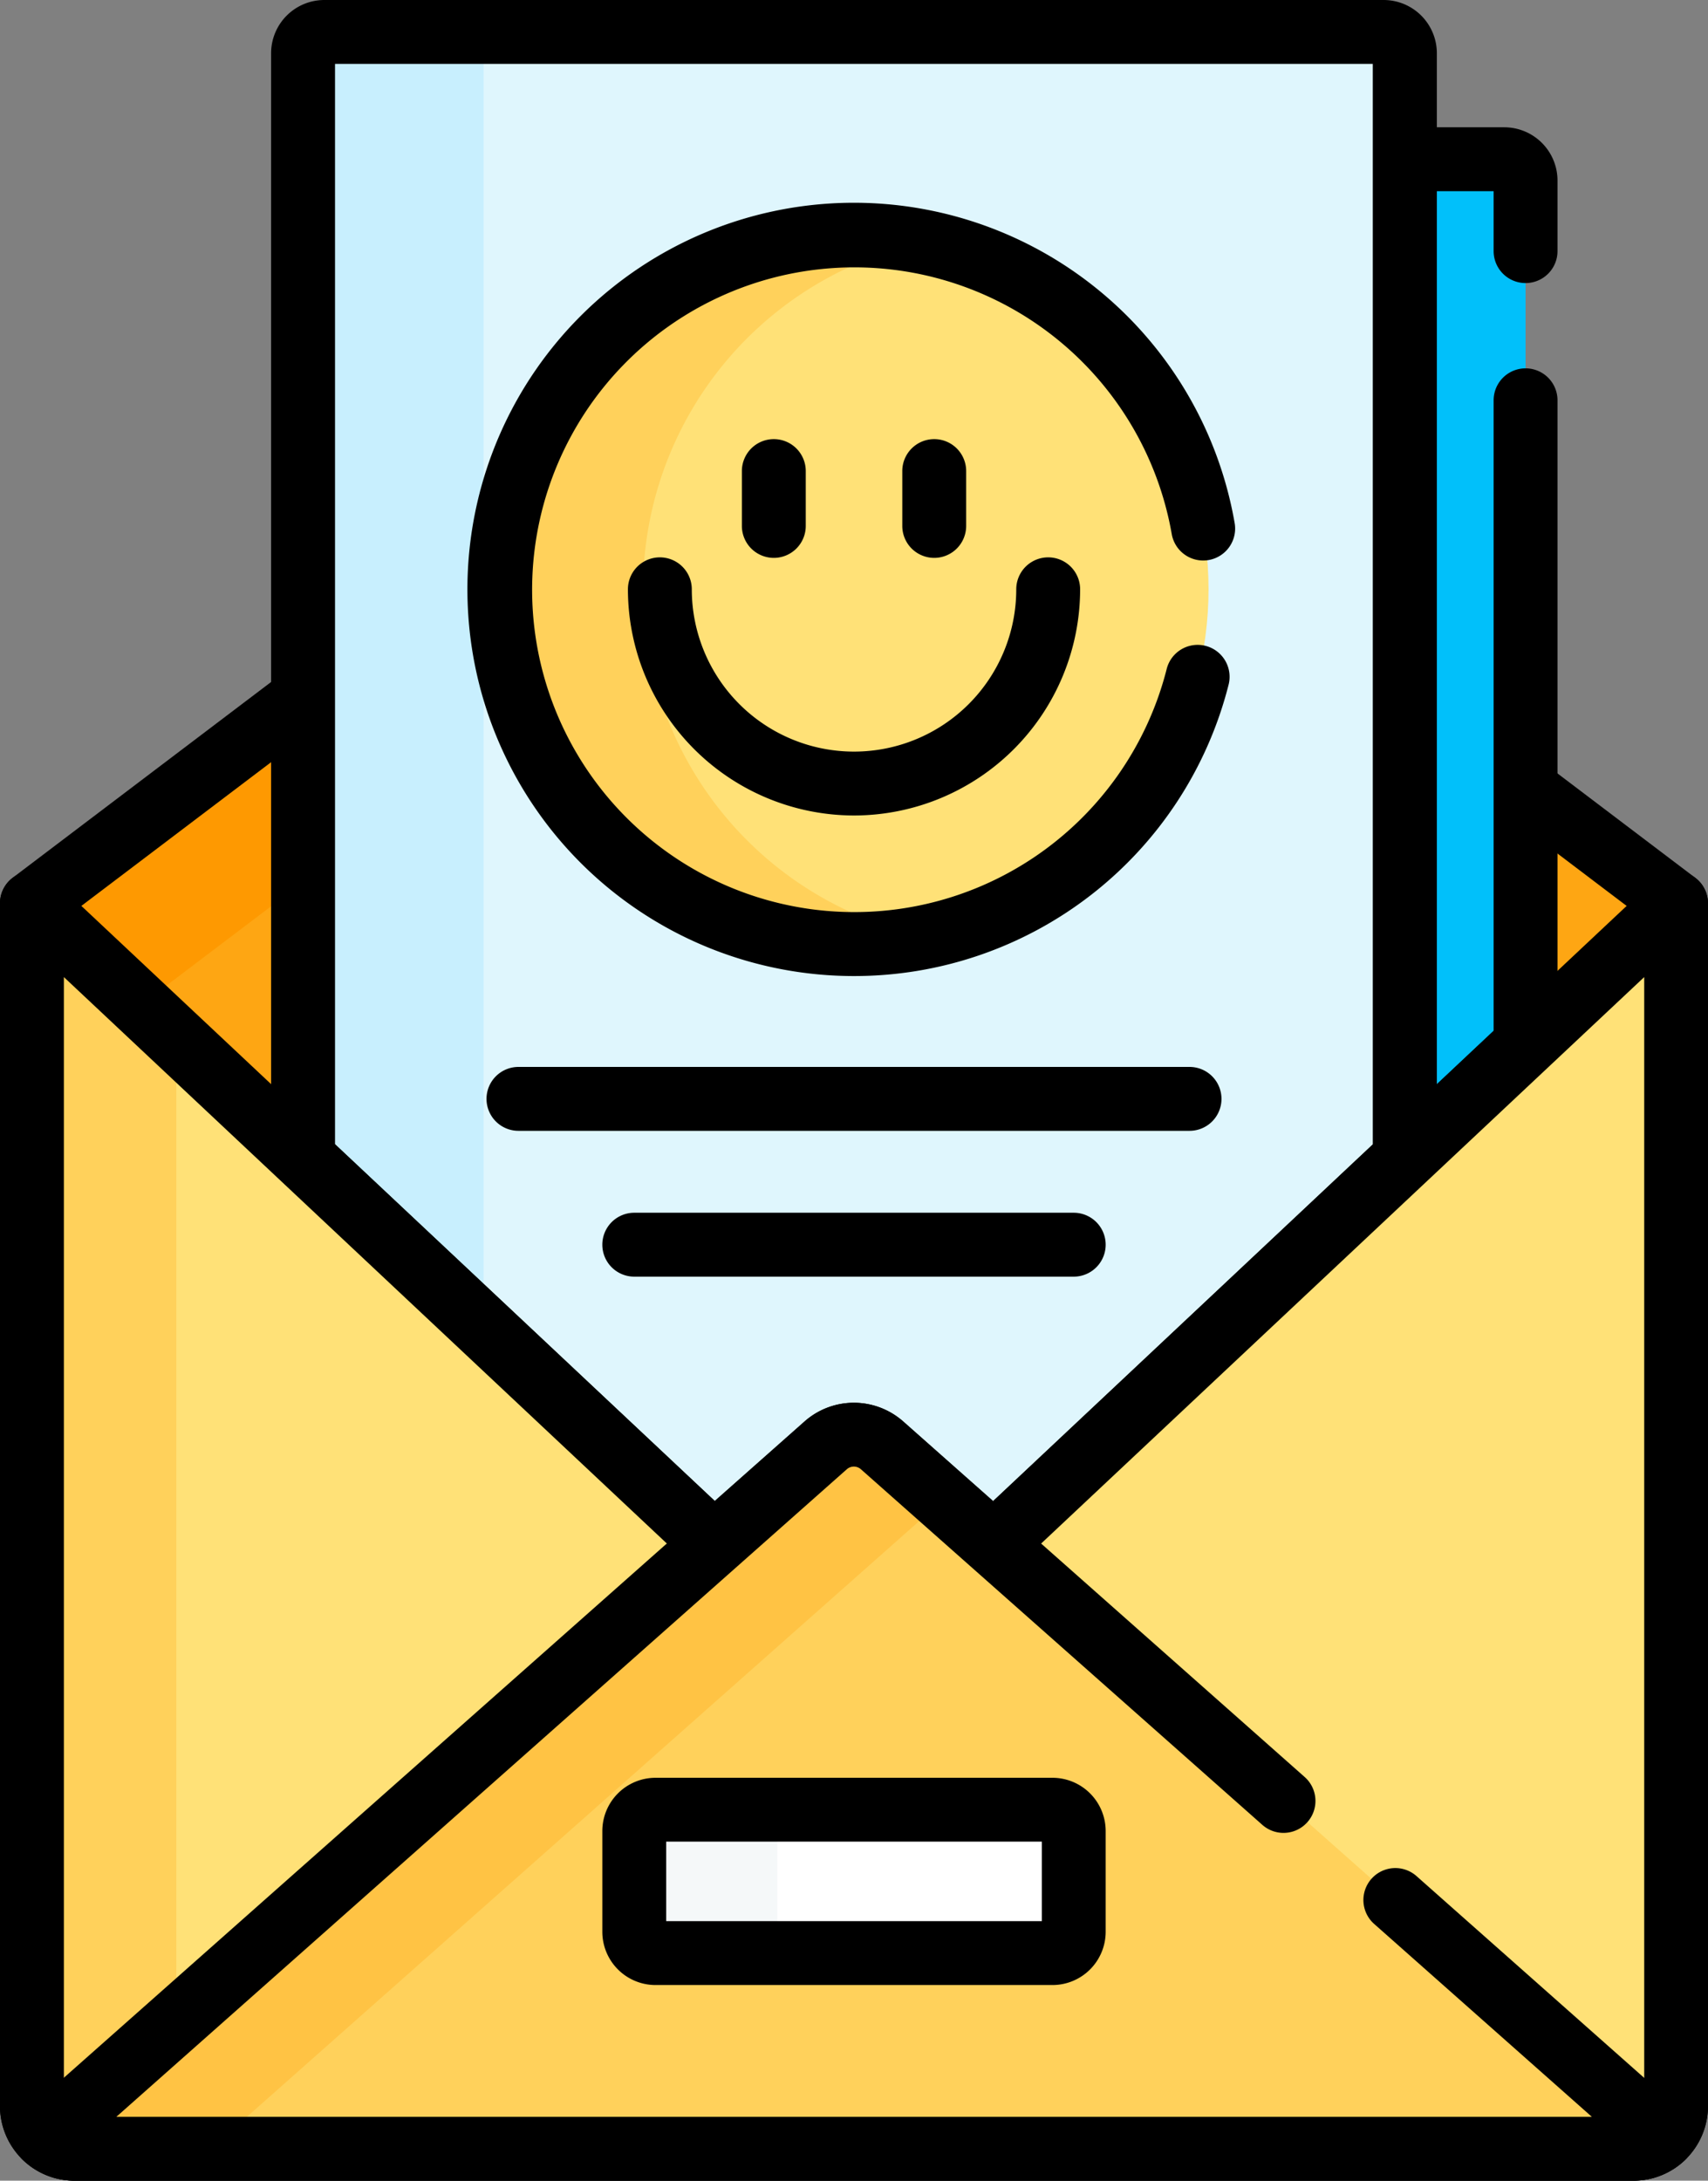 <svg xmlns="http://www.w3.org/2000/svg" width="36.044" height="46" viewBox="0 0 36.044 46">
  <rect x="0" y="0" width="36.044" height="46" fill="#808080" stroke="none"/>
  <g id="letter" transform="translate(-55.41)">
    <g id="Group_276" data-name="Group 276" transform="translate(55.41 0)">
      <path id="Path_1257" data-name="Path 1257" d="M62.91,79v25.374a.9.9,0,0,0,.9.9h32.9a.9.9,0,0,0,.9-.9V79L80.258,65.864Z" transform="translate(-62.236 -59.947)" fill="#fea613"/>
      <path id="Path_1258" data-name="Path 1258" d="M65.121,81.212,82.469,68.075,97.606,79.537V79L80.258,65.864,62.91,79v25.374a.9.9,0,0,0,.9.9h1.313Z" transform="translate(-62.236 -59.947)" fill="#fe9901"/>
      <path id="Path_1259" data-name="Path 1259" d="M73.432,58.364a.673.673,0,0,1,.407.137L91.186,71.637a.674.674,0,0,1,.267.537V97.548a1.574,1.574,0,0,1-1.572,1.572h-32.9a1.574,1.574,0,0,1-1.572-1.572V72.174a.674.674,0,0,1,.267-.537L73.025,58.5A.673.673,0,0,1,73.432,58.364ZM90.106,72.509,73.432,59.883,56.758,72.509V97.548a.225.225,0,0,0,.225.225h32.9a.225.225,0,0,0,.225-.225Z" transform="translate(-55.41 -53.12)"/>
      <path id="Path_1260" data-name="Path 1260" d="M385.375,58.458l2.549-2.394V37.837a.449.449,0,0,0-.449-.449h-2.1Z" transform="translate(-355.73 -34.029)" fill="#01c0fa"/>
      <path id="Path_1261" data-name="Path 1261" d="M378.549,52.306a.674.674,0,0,1-.674-.674V30.562a.674.674,0,0,1,.674-.674h2.1a1.124,1.124,0,0,1,1.123,1.123V32.5a.674.674,0,0,1-1.348,0V31.236h-1.2V50.075l1.2-1.128v-13.3a.674.674,0,0,1,1.348,0v13.59a.674.674,0,0,1-.213.491l-2.549,2.394A.674.674,0,0,1,378.549,52.306Z" transform="translate(-348.904 -27.203)"/>
      <g id="Group_274" data-name="Group 274" transform="translate(5.724 0)">
        <path id="Path_1262" data-name="Path 1262" d="M135.3,39.4l2.354-2.085a.9.9,0,0,1,1.191,0L141.2,39.4l8.674-8.145V7.949a.449.449,0,0,0-.449-.449H127.074a.449.449,0,0,0-.449.449V31.255Z" transform="translate(-125.951 -6.826)" fill="#dff6fd"/>
        <g id="Group_270" data-name="Group 270" transform="translate(0.674 0.674)">
          <path id="Path_1263" data-name="Path 1263" d="M130.432,7.949a.449.449,0,0,1,.449-.449h-3.807a.449.449,0,0,0-.449.449V31.255l3.807,3.575Z" transform="translate(-126.625 -7.5)" fill="#c8effe"/>
        </g>
        <path id="Path_1264" data-name="Path 1264" d="M134.372,33.248a.672.672,0,0,1-.447-.169l-2.354-2.085a.225.225,0,0,0-.3,0l-2.354,2.085a.674.674,0,0,1-.908-.013l-8.674-8.145a.674.674,0,0,1-.213-.491V1.123A1.124,1.124,0,0,1,120.248,0H142.6a1.124,1.124,0,0,1,1.123,1.123V24.429a.674.674,0,0,1-.213.491l-8.674,8.145A.672.672,0,0,1,134.372,33.248Zm-2.95-3.658a1.571,1.571,0,0,1,1.042.4l1.894,1.677,8.013-7.525V1.348h-21.9v22.79l8.013,7.525,1.894-1.677A1.571,1.571,0,0,1,131.422,29.59Z" transform="translate(-119.125 0)"/>
        <g id="Group_272" data-name="Group 272" transform="translate(4.142 4.275)">
          <circle id="Ellipse_78" data-name="Ellipse 78" cx="7.482" cy="7.482" r="7.482" transform="translate(0.674 0.674)" fill="#ffe177"/>
          <path id="Path_1265" data-name="Path 1265" d="M175.754,62.568a7.484,7.484,0,0,1,5.967-7.328,7.482,7.482,0,1,0,0,14.656A7.484,7.484,0,0,1,175.754,62.568Z" transform="translate(-172.05 -54.412)" fill="#ffd15b"/>
          <path id="Path_1266" data-name="Path 1266" d="M173.38,63.9a8.156,8.156,0,1,1,8.032-9.561.674.674,0,1,1-1.328.231,6.8,6.8,0,1,0-.108,2.863.674.674,0,1,1,1.306.333A8.148,8.148,0,0,1,173.38,63.9Z" transform="translate(-165.224 -47.586)"/>
          <path id="Path_1267" data-name="Path 1267" d="M207.668,136.307a4.776,4.776,0,0,1-4.771-4.771.674.674,0,0,1,1.348,0,3.423,3.423,0,1,0,6.847,0,.674.674,0,0,1,1.348,0A4.776,4.776,0,0,1,207.668,136.307Z" transform="translate(-199.512 -123.38)"/>
          <g id="Group_271" data-name="Group 271" transform="translate(5.79 4.988)">
            <path id="Line_2" data-name="Line 2" d="M-6.826-4.995A.674.674,0,0,1-7.5-5.668V-6.826A.674.674,0,0,1-6.826-7.5a.674.674,0,0,1,.674.674v1.158A.674.674,0,0,1-6.826-4.995Z" transform="translate(7.5 7.5)"/>
            <path id="Line_3" data-name="Line 3" d="M-6.826-4.995A.674.674,0,0,1-7.5-5.668V-6.826A.674.674,0,0,1-6.826-7.5a.674.674,0,0,1,.674.674v1.158A.674.674,0,0,1-6.826-4.995Z" transform="translate(10.885 7.5)"/>
          </g>
        </g>
        <g id="Group_273" data-name="Group 273" transform="translate(4.543 22.506)">
          <path id="Line_4" data-name="Line 4" d="M7.336-6.152H-6.826A.674.674,0,0,1-7.5-6.826.674.674,0,0,1-6.826-7.5H7.336a.674.674,0,0,1,.674.674A.674.674,0,0,1,7.336-6.152Z" transform="translate(7.5 7.5)"/>
          <path id="Line_5" data-name="Line 5" d="M2.448-6.152H-6.826A.674.674,0,0,1-7.5-6.826.674.674,0,0,1-6.826-7.5H2.448a.674.674,0,0,1,.674.674A.674.674,0,0,1,2.448-6.152Z" transform="translate(9.944 10.576)"/>
        </g>
      </g>
      <path id="Path_1268" data-name="Path 1268" d="M62.91,212.076V237.45a.9.9,0,0,0,.9.9h32.9a.9.9,0,0,0,.9-.9V212.076l-17.348,16.29Z" transform="translate(-62.236 -193.022)" fill="#ffe177"/>
      <g id="Group_275" data-name="Group 275" transform="translate(0.674 19.054)">
        <path id="Path_1269" data-name="Path 1269" d="M65.957,237.451V214.938l-3.047-2.861v25.374a.9.9,0,0,0,.9.9h3.047A.9.9,0,0,1,65.957,237.451Z" transform="translate(-62.91 -212.077)" fill="#ffd15b"/>
      </g>
      <path id="Path_1270" data-name="Path 1270" d="M56.084,204.576a.674.674,0,0,1,.461.183l16.887,15.857,16.887-15.857a.674.674,0,0,1,1.135.491v25.374a1.574,1.574,0,0,1-1.572,1.572h-32.9a1.574,1.574,0,0,1-1.572-1.572V205.25a.674.674,0,0,1,.674-.674Zm17.348,17.638a.672.672,0,0,1-.461-.183L56.758,206.807v23.817a.225.225,0,0,0,.225.225h32.9a.225.225,0,0,0,.225-.225V206.807L73.893,222.031A.672.672,0,0,1,73.432,222.214Z" transform="translate(-55.41 -186.196)"/>
      <path id="Path_1271" data-name="Path 1271" d="M83.689,337.071a.9.9,0,0,0-1.191,0L66.025,351.66a.894.894,0,0,0,.618.248h32.9a.894.894,0,0,0,.619-.248Z" transform="translate(-65.071 -306.582)" fill="#ffd15b"/>
      <path id="Path_1272" data-name="Path 1272" d="M84.981,338.215l-1.292-1.144a.9.9,0,0,0-1.191,0L66.025,351.66a.894.894,0,0,0,.618.248h3.776a.894.894,0,0,1-.618-.248Z" transform="translate(-65.071 -306.582)" fill="#ffc344"/>
      <path id="Path_1273" data-name="Path 1273" d="M92.716,345.76h-32.9a1.565,1.565,0,0,1-1.083-.433.674.674,0,0,1,.018-.993l16.472-14.589a1.574,1.574,0,0,1,2.085,0l8.47,7.5a.674.674,0,1,1-.894,1.009l-8.47-7.5a.225.225,0,0,0-.3,0L60.7,344.413H91.838l-4.594-4.069a.674.674,0,0,1,.894-1.009l5.644,5a.674.674,0,0,1,.018.993A1.565,1.565,0,0,1,92.716,345.76Z" transform="translate(-58.245 -299.76)"/>
    </g>
    <path id="Path_1274" data-name="Path 1274" d="M213.212,427.921h-8.376a.449.449,0,0,1-.449-.449v-2.126a.449.449,0,0,1,.449-.449h8.376a.449.449,0,0,1,.449.449v2.126A.449.449,0,0,1,213.212,427.921Z" transform="translate(-135.592 -386.723)" fill="#fff"/>
    <path id="Path_1275" data-name="Path 1275" d="M207.406,427.472v-2.126a.449.449,0,0,1,.449-.449h-3.02a.449.449,0,0,0-.449.449v2.126a.449.449,0,0,0,.449.449h3.02A.449.449,0,0,1,207.406,427.472Z" transform="translate(-135.591 -386.723)" fill="#f5f8f9"/>
    <path id="Path_1276" data-name="Path 1276" d="M206.386,421.769H198.01a1.124,1.124,0,0,1-1.123-1.123V418.52a1.124,1.124,0,0,1,1.123-1.123h8.376a1.124,1.124,0,0,1,1.123,1.123v2.126A1.124,1.124,0,0,1,206.386,421.769Zm-8.151-1.348h7.927v-1.677h-7.927Z" transform="translate(-128.766 -379.896)"/>
  </g>
</svg>
